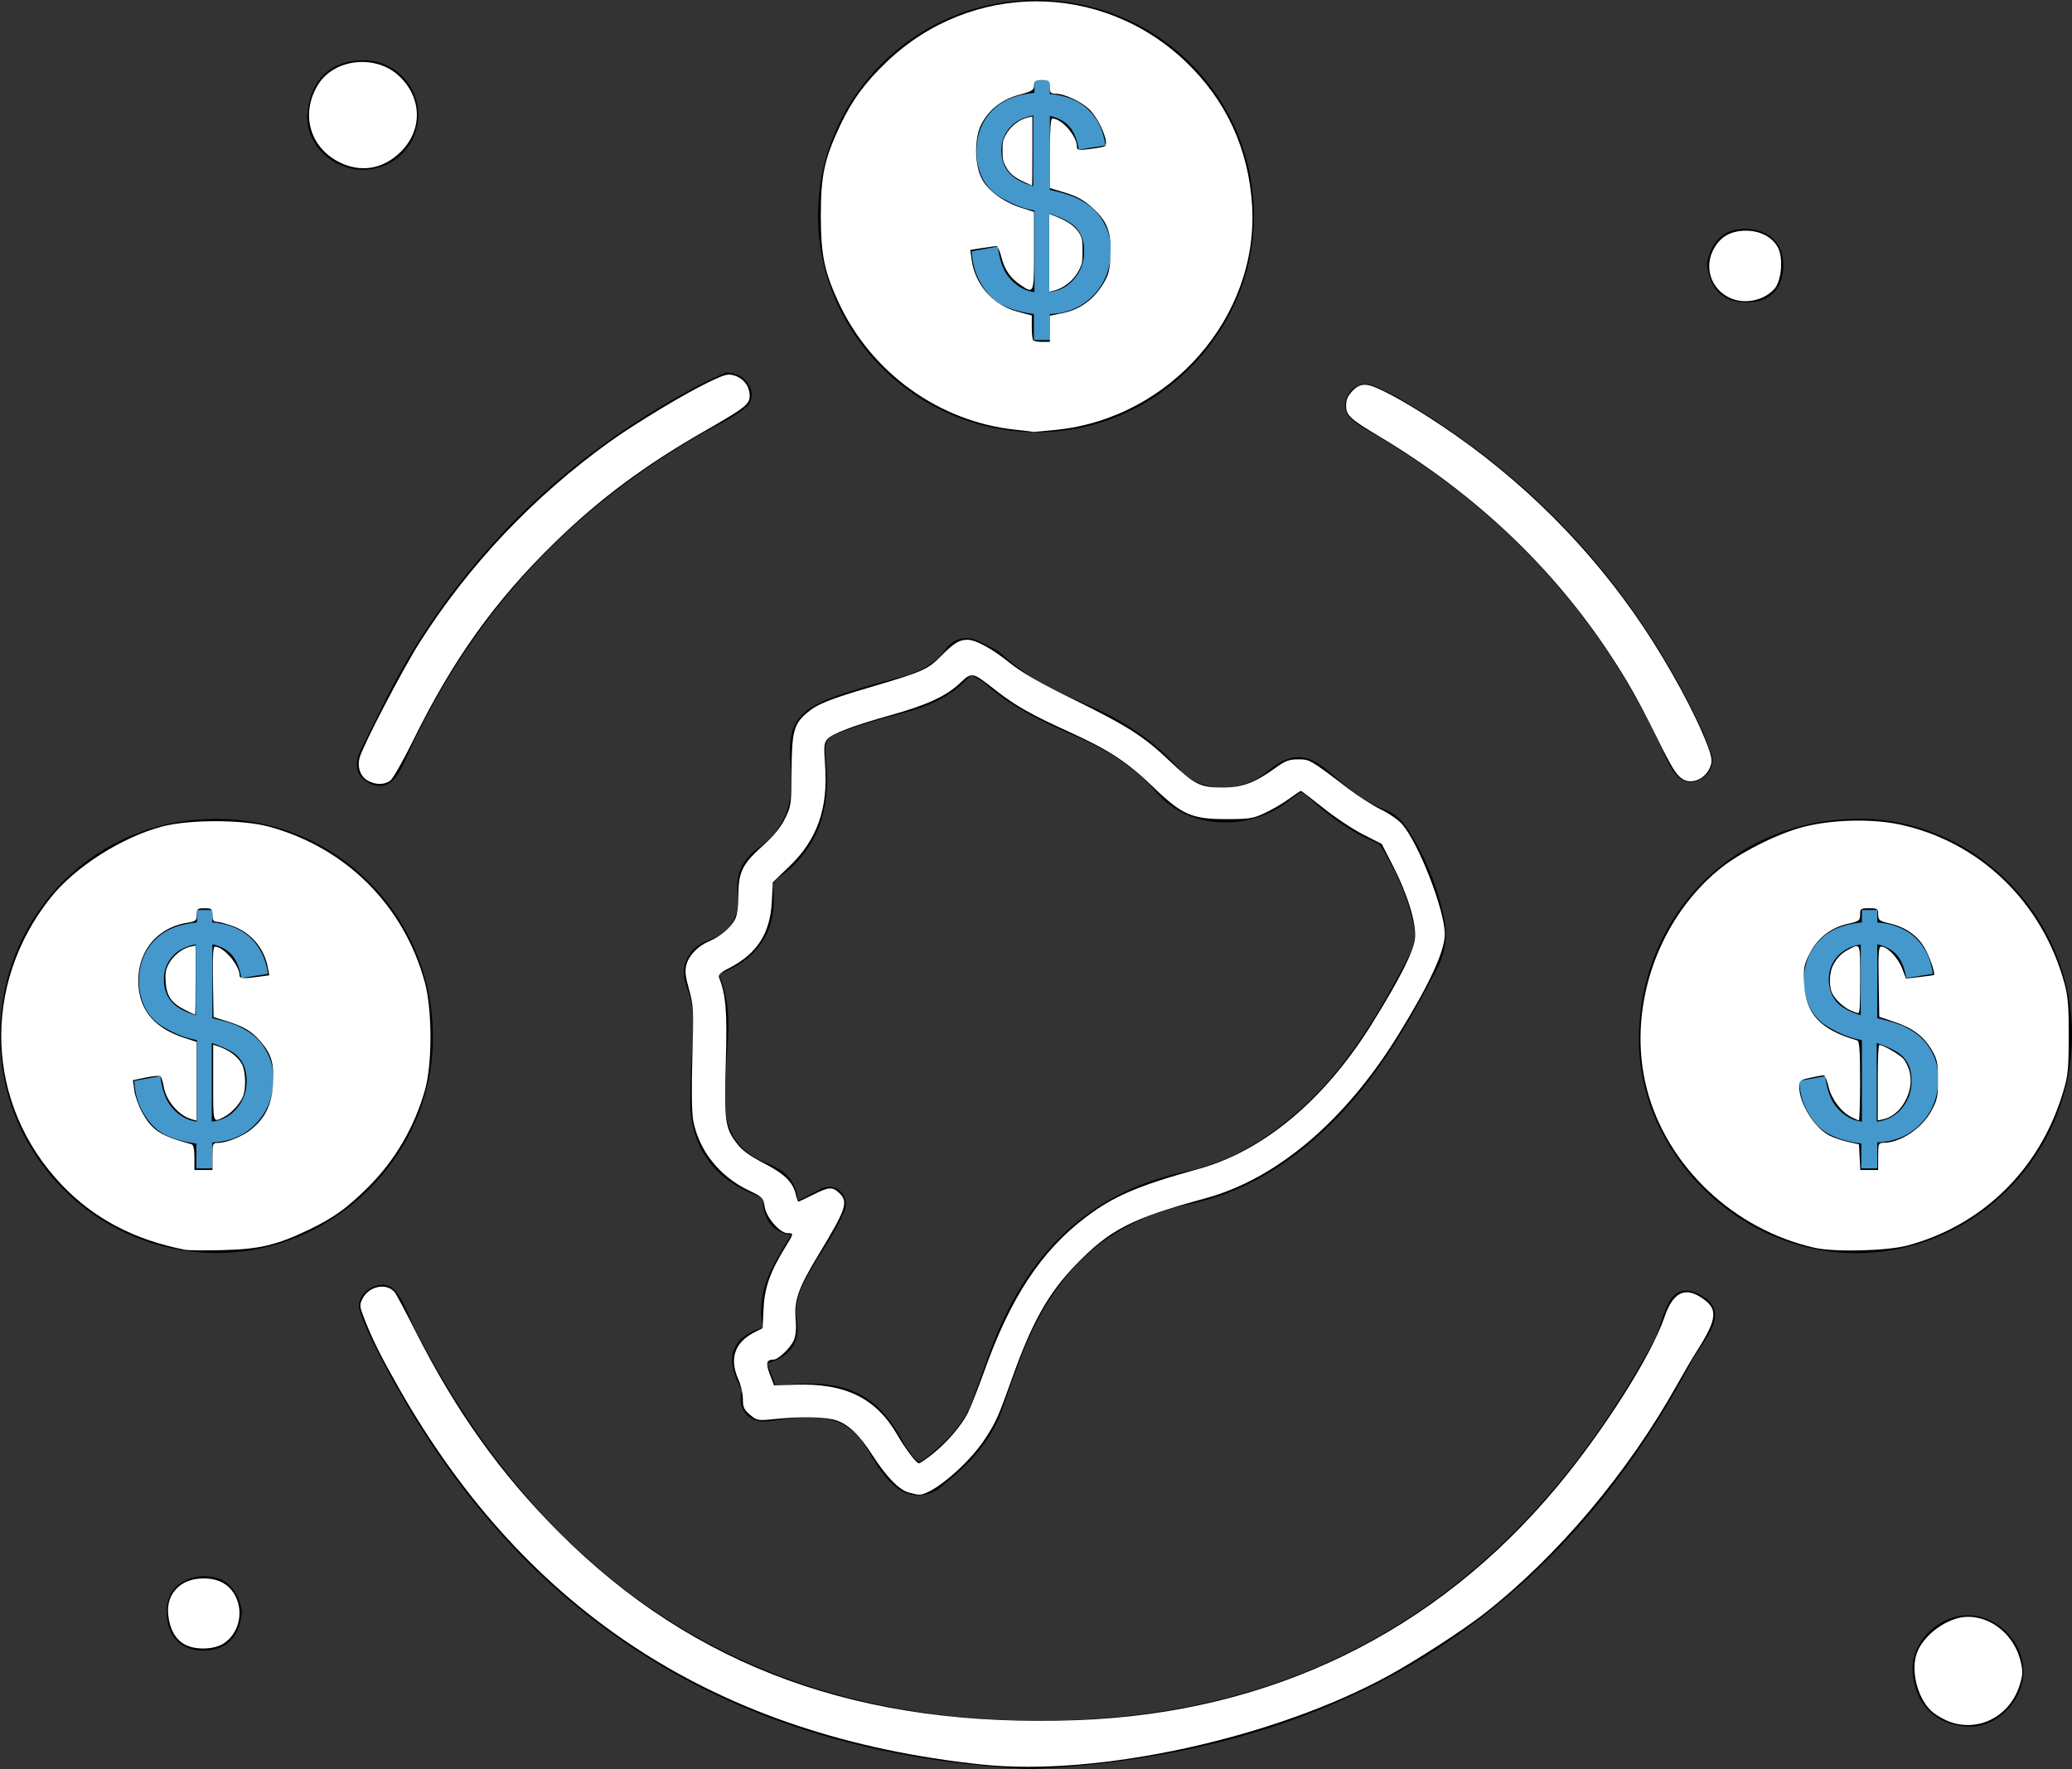 <?xml version="1.0" encoding="UTF-8" standalone="no"?>
<!-- Generator: Adobe Illustrator 24.2.1, SVG Export Plug-In . SVG Version: 6.00 Build 0)  -->

<svg
   version="1.1"
   id="Capa_1"
   x="0px"
   y="0px"
   viewBox="0 0 350.326 299.2"
   xml:space="preserve"
   sodipodi:docname="Icono 5 White.svg"
   width="350.326"
   height="299.2"
   inkscape:version="1.1 (c68e22c387, 2021-05-23)"
   xmlns:inkscape="http://www.inkscape.org/namespaces/inkscape"
   xmlns:sodipodi="http://sodipodi.sourceforge.net/DTD/sodipodi-0.dtd"
   xmlns="http://www.w3.org/2000/svg"
   xmlns:svg="http://www.w3.org/2000/svg"><rect x="0" y="0" width="350.326" height="299.2" fill="#333333" stroke="none"/><defs
   id="defs47" /><sodipodi:namedview
   id="namedview45"
   pagecolor="#ffffff"
   bordercolor="#666666"
   borderopacity="1.0"
   inkscape:pageshadow="2"
   inkscape:pageopacity="0.0"
   inkscape:pagecheckerboard="0"
   showgrid="false"
   inkscape:zoom="1.310248"
   inkscape:cx="58.385892"
   inkscape:cy="122.49589"
   inkscape:window-width="1304"
   inkscape:window-height="745"
   inkscape:window-x="54"
   inkscape:window-y="-8"
   inkscape:window-maximized="1"
   inkscape:current-layer="Capa_1" />
<style
   type="text/css"
   id="style2">
	.st0{fill:#4598CB;}
</style>
<g
   id="g42"
   transform="translate(-38.296,-64.1)">
	<g
   id="g28">
		<g
   id="g6">
			<path
   d="m 193.6,317 c -1.8,0 -3.7,-0.8 -5.6,-3.2 -1,-1.2 -1.6,-2.2 -2.2,-3.1 -3.1,-5.7 -5.8,-7.6 -14.9,-6.6 -0.4,0.1 -0.9,0.1 -1.3,0.2 l -0.7,0.1 c -0.9,0.1 -2.9,0.5 -4.4,-1.1 -0.9,-1 -1.2,-2.3 -0.8,-4 -0.1,-0.2 -0.2,-0.5 -0.3,-0.7 -0.1,-0.3 -0.2,-0.5 -0.4,-0.8 -0.7,-1.7 -1.4,-3.7 -0.5,-5.7 0.8,-1.8 2.6,-2.7 4.2,-3.3 0.3,-0.1 0.4,-0.2 0.6,-0.2 0,-0.1 0,-0.2 -0.1,-0.4 -0.9,-5 1.2,-9.2 3.3,-12.7 0.5,-0.9 1,-1.7 1.6,-2.6 -0.8,0 -1.6,-0.3 -2.3,-0.7 -1,-0.6 -2.3,-1.9 -2.5,-4.6 -0.1,-0.8 -0.1,-0.9 -1.5,-1.5 -7,-2.8 -10.7,-8.2 -10.8,-15.6 0,-3.6 0.2,-7.2 0.4,-10.3 0.2,-3 0.2,-6.1 -0.9,-8.9 -0.7,-1.8 -0.8,-3.5 -0.1,-4.9 0.4,-1 1.4,-2.4 3.5,-3.2 4.1,-1.6 5.6,-4.1 5.1,-8.5 -0.3,-2.8 0.9,-5.3 3.4,-7.1 4.4,-3.1 6.2,-7.4 5.6,-13.6 -0.7,-7.4 0.9,-9.8 8,-12.3 2.7,-0.9 5.4,-1.7 8,-2.4 0.9,-0.2 1.7,-0.5 2.6,-0.7 3.6,-1 5.9,-2.4 7.5,-4.6 1.5,-2.1 3.8,-2.5 6,-1.3 0.3,0.2 0.7,0.3 1,0.5 1,0.5 2.1,1 3,1.9 3.8,3.5 8.4,5.7 13.6,8 7,3 12.1,6.6 16.1,11.2 3.2,3.8 10.3,4 14.6,0.4 4.1,-3.4 6.8,-3.4 10.7,0 2.8,2.4 5.8,5 9.5,6.4 2.4,0.9 3.6,3 4.5,4.5 l 0.2,0.3 c 2.3,4 4.1,8.4 5.1,13.2 0.7,3.2 0.3,6.1 -1.2,9 -4.5,8.5 -9.9,18.3 -18,26.2 -7.4,7.2 -15.1,11.6 -23.6,13.4 -14.2,3 -23.4,11.5 -29,26.8 -0.5,1.4 -1,2.7 -1.5,4.1 -0.5,1.4 -1,2.9 -1.5,4.3 -1.7,4.5 -4.8,8.4 -9.7,12.2 -0.9,1 -2.5,1.9 -4.3,1.9 z m -18.5,-18.9 c 7.7,0 12.2,2.9 15.9,9.9 0.3,0.6 0.8,1.3 1.5,2.2 0.8,1 1.1,1.1 1.2,1.1 0,0 0.4,0 1.2,-0.7 4,-3.1 6.5,-6.1 7.8,-9.6 0.5,-1.4 1,-2.8 1.5,-4.2 0.5,-1.4 1,-2.8 1.5,-4.2 6.3,-17 17.1,-27 33.2,-30.4 7.4,-1.6 14.1,-5.5 20.8,-11.9 7.5,-7.3 12.7,-16.6 16.9,-24.7 0.9,-1.7 1.1,-3.3 0.7,-5.1 -0.9,-4.2 -2.5,-8.1 -4.5,-11.5 l -0.2,-0.4 c -0.5,-0.9 -1,-1.8 -1.6,-2 -4.5,-1.8 -8.2,-4.7 -11.2,-7.4 -1.1,-1 -1.5,-1.1 -1.6,-1.1 0,0 -0.4,0.2 -1.7,1.2 -6.8,5.6 -17.3,5.1 -22.6,-1.1 -3.4,-4 -7.7,-7 -14,-9.7 -5.5,-2.4 -10.8,-4.9 -15.3,-9 -0.3,-0.3 -1,-0.6 -1.7,-1 -0.2,-0.1 -0.3,-0.2 -0.5,-0.2 -2.4,2.8 -5.6,4.7 -10,6 -0.9,0.2 -1.8,0.5 -2.6,0.7 -2.6,0.7 -5.1,1.4 -7.6,2.3 -4.6,1.6 -4.6,1.6 -4.2,6.4 0.7,8.2 -2,14.5 -8,18.8 -1.1,0.8 -1,1.5 -1,1.7 0.8,6.9 -2.2,11.9 -8.8,14.5 -0.1,0.1 -0.2,0.1 -0.3,0.1 0,0.1 0.1,0.3 0.1,0.5 1.6,3.9 1.6,7.8 1.3,11.5 -0.2,3 -0.4,6.4 -0.4,9.8 0,5 2.4,8.4 7.2,10.3 1.5,0.6 4.7,1.9 5.1,6.2 0.1,0 0.2,-0.1 0.3,-0.1 0.7,-0.3 1.4,-0.7 2.2,-1.1 0.5,-0.2 1,-0.5 1.5,-0.8 1.1,-0.5 2.4,-0.3 3.2,0.5 0.9,0.8 1.1,2.1 0.7,3.2 -1.2,2.8 -2.6,5.1 -3.9,7.1 -0.6,0.9 -1.1,1.7 -1.6,2.6 -2,3.4 -3.1,6 -2.6,8.8 0.8,4.6 -2,6.3 -4.2,7.1 -0.4,0.1 -0.6,0.2 -0.8,0.3 0.1,0.2 0.2,0.6 0.4,1.1 0.1,0.2 0.2,0.4 0.2,0.5 0.3,0.6 0.6,1.4 0.8,2.3 0.3,0 0.5,-0.1 0.8,-0.1 1.8,-0.3 3.4,-0.4 4.9,-0.4 z"
   id="path4" />
		</g>
		<path
   d="m 213.3,64.1 c 20.5,-0.1 37,16.2 37,36.6 0,19.8 -16.7,36.5 -36.6,36.5 -20.4,0 -37.2,-16.7 -37.1,-36.8 0.1,-19.9 16.5,-36.2 36.7,-36.3 z"
   id="path8" />
		<path
   d="m 388.6,240.4 c -0.7,20.4 -17.9,36.5 -38.1,35.6 -19.5,-0.9 -35.7,-18 -35.1,-37.2 0.7,-21.1 17.3,-36.8 38.3,-36.2 19.7,0.6 35.6,17.8 34.9,37.8 z"
   id="path10" />
		<path
   d="M 74.8,276 C 54.4,275.9 38,259.2 38.3,238.8 c 0.3,-20.4 16.4,-36.3 36.6,-36.2 20.4,0 36.7,16.6 36.6,37.1 -0.1,19.9 -16.8,36.4 -36.7,36.3 z"
   id="path12" />
		<path
   d="m 212.4,363.3 c -50.1,-2.5 -88,-25.6 -111,-72.1 -0.9,-1.8 -1.7,-3.6 -2.3,-5.5 -0.4,-1.6 0.4,-2.9 1.8,-3.7 1.8,-1.1 3.6,-0.7 4.6,0.9 1.3,1.8 2,4 3,6 21.9,42.7 56.7,66 104.9,66.2 47.6,0.2 82.1,-22.7 104.6,-64.4 1.7,-3.2 2,-10.5 7.6,-7.7 5.9,3 0.4,8 -1.3,11.4 -23.5,44.3 -60.8,66.5 -111.9,68.9 z"
   id="path14" />
		<path
   d="m 161.1,127.1 c 2.2,0.1 3.3,1.1 4,2.5 0.6,1.2 0.3,2.6 -0.7,3.4 -1.5,1.2 -3.2,2.2 -5,3.1 -23.2,12.6 -40.5,30.6 -51.7,54.6 -0.5,1.1 -1,2.3 -1.6,3.4 -1.1,2.2 -2.8,3.7 -5.3,2.5 -2.5,-1.2 -2.6,-3.4 -1.5,-5.7 2.7,-5.3 5.1,-10.7 8.2,-15.8 11.9,-19.8 28.3,-34.9 48.7,-45.7 1.7,-0.9 3.5,-1.7 4.9,-2.3 z"
   id="path16" />
		<path
   d="m 327.8,192 c 0.2,2 -0.7,3.3 -2.4,4.1 -1.6,0.7 -3,0 -3.9,-1.2 -0.9,-1.1 -1.5,-2.6 -2.1,-3.9 -10.6,-23 -27,-40.7 -48.8,-53.5 -1.3,-0.7 -2.6,-1.5 -3.7,-2.4 -1.3,-1.1 -1.5,-2.6 -0.8,-4 0.9,-1.7 2.4,-2.5 4.3,-1.8 1.4,0.5 2.7,1.2 4,1.9 23.3,13.4 40.5,32.3 51.8,56.6 0.6,1.5 1.1,2.9 1.6,4.2 z"
   id="path18" />
		<path
   d="m 380.4,346.6 c 0.1,5 -4.4,9.8 -9.4,9.5 -5.4,-0.3 -8.7,-3.5 -9.3,-8.9 -0.6,-5 4,-9.7 9,-9.9 5,-0.2 9.6,4.2 9.7,9.3 z"
   id="path20" />
		<path
   d="m 109,83.7 c -0.1,5.2 -4.4,9.3 -9.7,9.1 -5.2,-0.2 -9.6,-4.7 -9,-9.8 0.6,-5.3 3.7,-8.6 9.3,-8.7 5.3,-0.1 9.5,4.2 9.4,9.4 z"
   id="path22" />
		<path
   d="m 326.9,108.7 c 0.7,-3.6 2.6,-5.9 6.5,-5.9 4.2,0.1 6.6,2.6 6.4,6.6 -0.2,4 -2.8,6.2 -7,5.8 -3.9,-0.3 -5.5,-2.9 -5.9,-6.5 z"
   id="path24" />
		<path
   d="m 79.2,336.6 c -0.3,3.7 -1.9,6.2 -5.7,6.6 -4.2,0.4 -6.7,-1.9 -7,-5.9 -0.3,-3.6 1.8,-6.2 5.6,-6.6 4.1,-0.3 6.4,1.9 7.1,5.9 z"
   id="path26" />
	</g>
	<g
   id="g32">
		<path
   class="st0"
   d="m 213.1,121.5 v -4.3 c -2.2,-0.3 -3.9,-0.8 -5.3,-1.5 -1.4,-0.7 -2.5,-1.8 -3.5,-3.4 -1,-1.6 -1.6,-3.5 -1.7,-5.7 l 4.4,-0.8 c 0.3,2.3 0.9,4 1.8,5.1 1.2,1.5 2.7,2.4 4.4,2.6 V 99.7 c -1.8,-0.3 -3.6,-1 -5.5,-2.1 -1.4,-0.8 -2.4,-1.8 -3.2,-3.2 -0.7,-1.4 -1.1,-2.9 -1.1,-4.7 0,-3.1 1.1,-5.6 3.3,-7.5 1.5,-1.3 3.6,-2.1 6.5,-2.4 v -2.1 h 2.6 V 80 c 2.5,0.2 4.5,1 6,2.2 1.9,1.6 3,3.7 3.4,6.5 l -4.5,0.7 c -0.3,-1.7 -0.8,-3 -1.6,-3.9 -0.8,-0.9 -1.9,-1.5 -3.3,-1.8 v 12.5 c 2.2,0.5 3.6,1 4.3,1.3 1.3,0.6 2.4,1.3 3.3,2.2 0.9,0.9 1.5,1.9 2,3 0.5,1.2 0.7,2.4 0.7,3.8 0,3 -1,5.5 -2.9,7.5 -1.9,2 -4.4,3.1 -7.4,3.2 v 4.4 h -2.7 z m 0,-37.9 c -1.7,0.3 -3,0.9 -4,2 -1,1.1 -1.5,2.4 -1.5,3.9 0,1.5 0.4,2.7 1.2,3.7 0.8,1 2.2,1.8 4.2,2.4 v -12 z m 2.6,29.9 c 1.7,-0.2 3.1,-0.9 4.2,-2.2 1.1,-1.3 1.7,-2.8 1.7,-4.7 0,-1.6 -0.4,-2.8 -1.2,-3.8 -0.8,-1 -2.3,-1.8 -4.7,-2.6 z"
   id="path30" />
	</g>
	<g
   id="g36">
		<path
   class="st0"
   d="m 353,261.8 v -4.3 c -2.2,-0.3 -3.9,-0.8 -5.3,-1.5 -1.4,-0.7 -2.5,-1.8 -3.5,-3.4 -1,-1.6 -1.6,-3.5 -1.7,-5.7 l 4.4,-0.8 c 0.3,2.3 0.9,4 1.8,5.1 1.2,1.5 2.7,2.4 4.4,2.6 V 240 c -1.8,-0.3 -3.6,-1 -5.5,-2.1 -1.4,-0.8 -2.4,-1.8 -3.2,-3.2 -0.7,-1.4 -1.1,-2.9 -1.1,-4.7 0,-3.1 1.1,-5.6 3.3,-7.5 1.5,-1.3 3.6,-2.1 6.5,-2.4 V 218 h 2.6 v 2.1 c 2.5,0.2 4.5,1 6,2.2 1.9,1.6 3,3.7 3.4,6.5 l -4.5,0.7 c -0.3,-1.7 -0.8,-3 -1.6,-3.9 -0.8,-0.9 -1.9,-1.5 -3.3,-1.8 v 12.5 c 2.2,0.5 3.6,1 4.3,1.3 1.3,0.6 2.4,1.3 3.3,2.2 0.9,0.9 1.5,1.9 2,3 0.5,1.2 0.7,2.4 0.7,3.8 0,3 -1,5.5 -2.9,7.5 -1.9,2 -4.4,3.1 -7.4,3.2 v 4.4 H 353 Z m 0,-38 c -1.7,0.3 -3,0.9 -4,2 -1,1.1 -1.5,2.4 -1.5,3.9 0,1.5 0.4,2.7 1.2,3.7 0.8,1 2.2,1.8 4.2,2.4 v -12 z m 2.6,30 c 1.7,-0.2 3.1,-0.9 4.2,-2.2 1.1,-1.3 1.7,-2.8 1.7,-4.7 0,-1.6 -0.4,-2.8 -1.2,-3.8 -0.8,-1 -2.3,-1.8 -4.7,-2.6 z"
   id="path34" />
	</g>
	<g
   id="g40">
		<path
   class="st0"
   d="m 71.5,261.8 v -4.3 c -2.2,-0.3 -3.9,-0.8 -5.3,-1.5 -1.4,-0.7 -2.5,-1.8 -3.5,-3.4 -1,-1.6 -1.6,-3.5 -1.7,-5.7 l 4.4,-0.8 c 0.3,2.3 0.9,4 1.8,5.1 1.2,1.5 2.7,2.4 4.4,2.6 V 240 c -1.8,-0.3 -3.6,-1 -5.5,-2.1 -1.4,-0.8 -2.4,-1.8 -3.2,-3.2 -0.7,-1.4 -1.1,-2.9 -1.1,-4.7 0,-3.1 1.1,-5.6 3.3,-7.5 1.5,-1.3 3.6,-2.1 6.5,-2.4 V 218 h 2.6 v 2.1 c 2.5,0.2 4.5,1 6,2.2 1.9,1.6 3,3.7 3.4,6.5 l -4.5,0.7 c -0.3,-1.7 -0.8,-3 -1.6,-3.9 -0.8,-0.9 -1.9,-1.5 -3.3,-1.8 v 12.5 c 2.2,0.5 3.6,1 4.3,1.3 1.3,0.6 2.4,1.3 3.3,2.2 0.9,0.9 1.5,1.9 2,3 0.5,1.2 0.7,2.4 0.7,3.8 0,3 -1,5.5 -2.9,7.5 -1.9,2 -4.4,3.1 -7.4,3.2 v 4.4 h -2.7 z m 0,-38 c -1.7,0.3 -3,0.9 -4,2 -1,1.1 -1.5,2.4 -1.5,3.9 0,1.5 0.4,2.7 1.2,3.7 0.8,1 2.2,1.8 4.2,2.4 v -12 z m 2.6,30 c 1.7,-0.2 3.1,-0.9 4.2,-2.2 1.1,-1.3 1.7,-2.8 1.7,-4.7 0,-1.6 -0.4,-2.8 -1.2,-3.8 -0.8,-1 -2.3,-1.8 -4.7,-2.6 z"
   id="path38" />
	</g>
</g>
<path
   style="fill:#ffffff;stroke-width:0.382"
   d="m 166.055,298.425 c -44.551,-4.68 -76.942,-25.565 -98.537,-63.535 -3.033,-5.332 -4.45,-8.158 -5.79,-11.541 -0.969,-2.447 -0.989,-2.631 -0.41,-3.751 1.096,-2.119 4.057,-2.688 5.423,-1.042 0.245,0.295 1.876,3.361 3.625,6.813 6.799,13.422 14.286,23.898 24.135,33.767 22.889,22.937 51.046,33.146 87.655,31.78 32.712,-1.221 60.525,-14.759 81.117,-39.483 7.908,-9.495 15.934,-22.171 18.134,-28.641 1.375,-4.043 3.278,-5.154 5.993,-3.499 3.176,1.936 3.077,3.596 -0.554,9.28 -0.677,1.06 -2.143,3.559 -3.256,5.553 -8.357,14.962 -20.187,29.012 -32.672,38.802 -3.426,2.686 -11.3,7.797 -15.982,10.373 -19.318,10.629 -49.2,17.19 -68.88,15.123 z"
   id="path123" /><path
   style="fill:#ffffff;stroke-width:0.382"
   d="m 329.668,291.205 c -0.787,-0.281 -2.015,-0.956 -2.728,-1.499 -2.529,-1.929 -3.946,-6.809 -2.898,-9.984 1.056,-3.199 5.295,-6.278 8.654,-6.286 4.166,-0.01 7.95,3.213 8.972,7.639 0.369,1.598 0.337,2.245 -0.195,3.931 -1.651,5.236 -6.851,7.967 -11.806,6.199 z"
   id="path162" /><path
   style="fill:#ffffff;stroke-width:0.382"
   d="m 31.08,278.027 c -1.506,-0.918 -2.384,-2.551 -2.637,-4.901 -0.388,-3.607 2.092,-6.181 5.958,-6.181 2.596,0 4.414,1.023 5.437,3.06 1.379,2.745 0.508,6.252 -1.964,7.903 -1.705,1.139 -5.025,1.197 -6.794,0.118 z"
   id="path201" /><path
   style="fill:#ffffff;stroke-width:0.382"
   d="m 153.622,252.415 c -1.644,-0.477 -3.745,-2.64 -6.076,-6.253 -2.274,-3.524 -4.066,-5.255 -6.167,-5.956 -1.733,-0.578 -5.985,-0.672 -10.267,-0.227 -2.998,0.311 -3.111,0.293 -4.293,-0.702 -1.018,-0.856 -1.214,-1.287 -1.214,-2.663 0,-0.903 -0.34,-2.39 -0.755,-3.305 -1.583,-3.489 -0.653,-6.268 2.663,-7.96 l 1.431,-0.73 0.161,-3.362 c 0.17,-3.552 1.116,-6.186 3.77,-10.5 1.342,-2.181 1.344,-2.198 0.316,-2.198 -1.327,0 -3.614,-2.615 -3.904,-4.465 -0.239,-1.524 -0.373,-1.661 -2.711,-2.777 -4.944,-2.359 -8.425,-6.756 -9.374,-11.838 -0.245,-1.312 -0.298,-5.316 -0.141,-10.685 0.235,-8.029 0.198,-8.773 -0.559,-11.453 -0.637,-2.255 -0.73,-3.155 -0.436,-4.219 0.444,-1.608 1.951,-3.148 3.862,-3.946 1.79,-0.748 3.646,-2.32 4.353,-3.686 0.345,-0.668 0.559,-2.177 0.559,-3.954 0,-4.01 0.648,-5.366 4.005,-8.383 1.96,-1.761 3.137,-3.189 3.887,-4.717 1.03,-2.097 1.077,-2.437 1.104,-7.915 0.033,-6.724 0.375,-8.055 2.545,-9.913 1.785,-1.528 3.72,-2.313 10.974,-4.451 8.609,-2.537 9.522,-2.938 11.672,-5.128 2.221,-2.262 3.136,-2.833 4.534,-2.833 1.441,0 4.21,1.521 7.263,3.99 1.865,1.508 5.033,3.323 10.494,6.011 9.347,4.602 12.029,6.311 16.368,10.43 4.341,4.122 5.191,4.552 9.009,4.558 3.379,0.006 5.463,-0.777 9.105,-3.419 1.507,-1.093 2.196,-1.345 3.679,-1.345 1.973,0 2.035,0.036 8.442,4.916 1.759,1.34 4.273,2.951 5.587,3.58 1.314,0.63 2.904,1.73 3.532,2.446 2.812,3.203 7.243,14.589 7.243,18.612 0,2.899 -2.595,8.504 -7.955,17.177 -8.928,14.449 -20.48,24.227 -32.496,27.505 -12.601,3.437 -16.155,5.264 -21.985,11.297 -4.562,4.721 -7.341,9.653 -10.615,18.836 -2.445,6.859 -2.802,7.661 -4.699,10.577 -2.79,4.289 -8.987,9.514 -11.166,9.415 -0.315,-0.014 -1.101,-0.18 -1.748,-0.367 z m 3.923,-6.404 c 2.489,-1.968 4.954,-4.81 6.061,-6.99 0.498,-0.981 1.785,-4.244 2.859,-7.251 4.425,-12.386 9.607,-20.231 17.117,-25.914 4.706,-3.562 8.887,-5.351 19.072,-8.162 10.993,-3.034 21.314,-11.685 29.326,-24.58 4.726,-7.607 7.083,-12.291 7.266,-14.445 0.222,-2.602 -1.248,-7.406 -3.768,-12.313 l -1.862,-3.625 -3.157,-1.607 c -1.736,-0.884 -4.769,-2.902 -6.739,-4.484 -1.97,-1.582 -3.665,-2.877 -3.765,-2.877 -0.1,0 -1.003,0.602 -2.005,1.338 -1.002,0.736 -2.828,1.809 -4.058,2.385 -2.031,0.952 -2.636,1.047 -6.624,1.047 -5.786,0 -7.427,-0.728 -12.346,-5.479 -4.323,-4.175 -7.439,-6.223 -14.023,-9.216 -6.51,-2.959 -9.15,-4.446 -12.407,-6.986 -4.224,-3.295 -4.099,-3.268 -6.205,-1.298 -2.347,2.196 -5.571,3.684 -11.689,5.395 -6.282,1.757 -9.84,3.104 -10.694,4.047 -0.582,0.643 -0.635,1.208 -0.408,4.305 0.545,7.424 -1.289,12.658 -6.038,17.23 l -2.792,2.688 -0.171,3.285 c -0.281,5.398 -2.495,8.812 -7.31,11.273 -1.411,0.721 -1.786,1.094 -1.596,1.588 1.165,3.016 1.376,5.714 1.123,14.339 -0.29,9.865 -0.127,11.051 1.869,13.671 0.907,1.19 2.177,2.118 4.641,3.392 3.499,1.81 4.885,3.196 5.361,5.365 0.131,0.597 0.316,1.085 0.41,1.085 0.094,0 1.192,-0.515 2.439,-1.145 2.704,-1.365 3.297,-1.407 4.459,-0.315 1.593,1.497 1.187,2.716 -3.442,10.342 -3.421,5.636 -4.207,7.818 -3.929,10.904 0.146,1.616 0.049,2.829 -0.291,3.643 -0.526,1.259 -2.62,3.279 -3.409,3.289 -1.239,0.016 -1.392,0.59 -0.663,2.493 l 0.723,1.89 3.576,-0.127 c 8.476,-0.301 13.702,2.275 17.286,8.522 1.329,2.316 3.193,4.77 3.623,4.77 0.173,0 1.153,-0.662 2.177,-1.471 z"
   id="path240" /><path
   style="fill:#ffffff;stroke-width:0.382"
   d="m 171.656,72.671 c -12.884,-1.361 -24.384,-9.653 -29.878,-21.544 -2.414,-5.226 -2.995,-8.069 -2.995,-14.673 0,-6.758 0.594,-9.54 3.245,-15.198 1.984,-4.233 4.207,-7.276 7.881,-10.785 14.296,-13.653 36.307,-13.661 50.585,-0.02 6.821,6.517 10.615,14.738 11.205,24.285 1.163,18.79 -13.806,35.977 -33.056,37.952 -2.142,0.22 -3.918,0.377 -3.949,0.349 -0.03,-0.028 -1.398,-0.193 -3.04,-0.366 z m 5.847,-17.061 v -2.213 l 2.276,-0.47 c 2.786,-0.576 5.086,-2.233 6.684,-4.818 0.975,-1.578 1.174,-2.329 1.29,-4.879 0.18,-3.96 -0.522,-5.813 -3.07,-8.104 -1.414,-1.272 -2.621,-1.942 -4.552,-2.528 l -2.627,-0.798 v -5.878 c 0,-3.849 0.138,-5.878 0.401,-5.878 1.622,0 4.179,2.937 4.179,4.799 0,0.546 0.297,0.595 2.194,0.359 1.207,-0.15 2.333,-0.358 2.503,-0.462 0.829,-0.508 -0.92,-4.648 -2.659,-6.295 -1.336,-1.265 -4.16,-2.579 -5.568,-2.59 -0.91,-0.007 -1.049,-0.161 -1.049,-1.153 0,-1.054 -0.106,-1.145 -1.336,-1.145 -1.148,0 -1.336,0.126 -1.336,0.897 0,0.784 -0.323,0.985 -2.546,1.587 -2.896,0.784 -5.022,2.436 -6.348,4.931 -1.247,2.349 -1.187,7.033 0.121,9.375 1.128,2.019 3.725,3.891 6.7,4.829 l 2.072,0.653 v 6.608 c 0,7.292 -0.006,7.307 -2.294,5.75 -1.74,-1.184 -2.687,-2.57 -3.238,-4.739 -0.258,-1.014 -0.621,-1.838 -0.808,-1.831 -0.187,0.007 -1.262,0.155 -2.389,0.328 l -2.05,0.315 0.229,1.673 c 0.578,4.219 3.595,7.644 7.714,8.759 l 2.452,0.664 v 1.979 c 0,1.088 0.114,2.093 0.254,2.233 0.14,0.14 0.827,0.254 1.526,0.254 h 1.272 z"
   id="path279" /><path
   style="fill:#ffffff;stroke-width:0.382"
   d="m 31.347,211.374 c -8.585,-1.65 -15.489,-5.282 -20.936,-11.017 -12.896,-13.576 -13.644,-33.767 -1.8,-48.607 4.086,-5.119 11.929,-10.122 18.729,-11.947 4.576,-1.228 13.602,-1.227 18.126,0.002 13.054,3.547 22.857,13.355 26.379,26.395 1.23,4.552 1.251,13.635 0.042,18.011 -1.743,6.311 -5.106,12.075 -9.696,16.621 -3.605,3.57 -5.817,5.15 -10.046,7.176 -5.378,2.577 -8.289,3.262 -14.501,3.416 -2.938,0.073 -5.772,0.05 -6.297,-0.051 z m 4.579,-15.79 c 0,-2.141 0.058,-2.29 0.886,-2.29 1.511,0 4.243,-1.112 5.718,-2.328 2.35,-1.937 3.423,-4.188 3.62,-7.594 0.204,-3.531 -0.235,-5.061 -2.07,-7.204 -1.528,-1.786 -2.805,-2.548 -5.865,-3.502 l -2.099,-0.654 -0.105,-5.958 c -0.074,-4.209 0.02,-5.958 0.323,-5.958 1.488,0 4.171,3.146 4.171,4.891 0,0.514 0.659,0.556 3.222,0.205 l 1.802,-0.247 -0.255,-1.362 c -0.6,-3.198 -2.772,-5.784 -5.813,-6.922 -1.121,-0.419 -2.374,-0.762 -2.786,-0.762 -0.578,0 -0.749,-0.262 -0.749,-1.145 0,-1.054 -0.106,-1.145 -1.336,-1.145 -1.216,0 -1.336,0.098 -1.336,1.096 0,0.987 -0.155,1.121 -1.558,1.345 -5.427,0.868 -8.772,5.292 -8.261,10.924 0.38,4.194 2.948,7.016 7.816,8.589 l 2.003,0.648 v 6.66 6.66 l -0.859,-0.248 c -2.229,-0.644 -4.337,-3.14 -4.731,-5.601 -0.129,-0.808 -0.387,-1.563 -0.572,-1.678 -0.185,-0.115 -1.3,-0.008 -2.477,0.236 l -2.14,0.444 0.236,1.721 c 0.13,0.947 0.7,2.573 1.267,3.615 1.719,3.159 3.082,4.05 8.418,5.503 0.308,0.084 0.477,0.876 0.477,2.241 v 2.111 h 1.526 1.526 z"
   id="path318" /><path
   style="fill:#ffffff;stroke-width:0.382"
   d="m 62.203,132.04 c -1.254,-0.681 -1.833,-2.271 -1.408,-3.867 0.543,-2.04 7.272,-14.973 10.145,-19.499 8.353,-13.16 19.26,-24.681 32.15,-33.958 4.265,-3.069 12.74,-8.179 16.719,-10.079 2.865,-1.369 3.295,-1.474 4.453,-1.092 1.519,0.501 2.488,1.828 2.488,3.404 0,1.42 -0.794,2.041 -7.566,5.919 -10.22,5.853 -17.788,11.484 -25.393,18.894 -10.114,9.855 -17.253,19.839 -23.958,33.504 -1.672,3.407 -3.411,6.455 -3.866,6.774 -1.025,0.718 -2.443,0.718 -3.764,1.9e-4 z"
   id="path357" /><path
   style="fill:#ffffff;stroke-width:0.382"
   d="M 57.289,27.391 C 52.33,24.856 50.798,19.198 53.757,14.347 c 2.725,-4.468 9.846,-5.211 13.781,-1.438 3.879,3.718 3.93,9.179 0.121,12.867 -2.971,2.876 -6.751,3.465 -10.37,1.615 z"
   id="path396" /><path
   style="fill:#ffffff;stroke-width:0.382"
   d="m 292.557,50.416 c -3.282,-1.459 -4.535,-5.275 -2.76,-8.408 1.152,-2.033 2.891,-2.992 5.427,-2.992 2.409,0 4.48,1.104 5.397,2.877 0.93,1.799 0.576,5.683 -0.64,7 -1.806,1.958 -4.98,2.61 -7.424,1.523 z"
   id="path435" /><path
   style="fill:#ffffff;stroke-width:0.382"
   d="m 306.868,211.042 c -13.717,-3.069 -25.039,-13.784 -28.432,-26.906 -3.398,-13.142 1.531,-28.201 12.11,-37.004 3.419,-2.845 9.986,-6.169 14.413,-7.296 4.793,-1.22 11.381,-1.398 16.031,-0.435 13.619,2.821 24.34,13.125 28.084,26.99 0.576,2.134 0.717,3.937 0.699,8.968 -0.021,5.717 -0.117,6.605 -1.051,9.65 -3.933,12.826 -13.549,22.229 -26.209,25.631 -3.429,0.921 -12.306,1.149 -15.646,0.402 z m 10.685,-15.458 c 0,-2.236 0.024,-2.29 1.049,-2.319 2.838,-0.079 6.308,-2.417 7.918,-5.337 1.019,-1.848 1.145,-2.431 1.145,-5.319 0,-2.858 -0.126,-3.458 -1.058,-5.043 -1.364,-2.321 -3.194,-3.692 -6.337,-4.749 l -2.526,-0.85 -0.105,-5.936 c -0.088,-4.977 -0.016,-5.936 0.448,-5.936 1.012,0 2.838,1.908 3.509,3.666 l 0.663,1.736 2.322,-0.264 c 1.277,-0.145 2.355,-0.292 2.396,-0.327 0.273,-0.232 -0.734,-3.177 -1.579,-4.619 -1.226,-2.092 -3.189,-3.466 -5.861,-4.1 -1.798,-0.427 -1.984,-0.57 -1.984,-1.526 0,-0.976 -0.114,-1.055 -1.526,-1.055 -1.423,0 -1.526,0.074 -1.526,1.084 0,1.003 -0.157,1.119 -2.108,1.556 -2.823,0.632 -5.069,2.382 -6.409,4.995 -0.95,1.851 -1.061,2.431 -0.951,4.958 0.229,5.27 2.705,7.959 8.991,9.761 0.358,0.103 0.477,1.802 0.477,6.827 0,3.68 -0.094,6.69 -0.21,6.69 -0.115,0 -0.691,-0.249 -1.279,-0.553 -1.748,-0.904 -3.34,-3.028 -3.844,-5.13 -0.257,-1.072 -0.614,-1.949 -0.792,-1.949 -0.179,0 -1.192,0.186 -2.252,0.413 -1.745,0.374 -1.927,0.512 -1.927,1.458 0,2.844 2.528,6.972 5.095,8.319 0.661,0.347 2.061,0.827 3.11,1.067 l 1.908,0.436 0.114,2.167 0.114,2.167 h 1.507 1.507 z"
   id="path474" /><path
   style="fill:#ffffff;stroke-width:0.191"
   d="m 177.407,42.757 v -6.584 l 0.963,0.38 c 2.326,0.917 3.546,1.815 4.246,3.126 0.353,0.66 0.417,1.091 0.418,2.785 8.6e-4,1.806 -0.051,2.11 -0.529,3.083 -0.919,1.871 -2.6,3.221 -4.574,3.673 l -0.525,0.12 z"
   id="path513" /><path
   style="fill:#ffffff;stroke-width:0.191"
   d="m 173.114,30.754 c -1.716,-0.809 -2.473,-1.461 -3.101,-2.673 -0.428,-0.827 -0.507,-1.226 -0.514,-2.599 -0.007,-1.397 0.062,-1.754 0.499,-2.576 0.825,-1.555 2.366,-2.76 3.93,-3.072 l 0.618,-0.124 v 5.843 c 0,3.214 -0.021,5.84 -0.048,5.837 -0.026,-0.004 -0.649,-0.29 -1.383,-0.636 z"
   id="path552" /><path
   style="fill:#ffffff;stroke-width:0.191"
   d="m 284.544,131.791 c -1.122,-0.684 -1.804,-1.783 -4.537,-7.311 -3.024,-6.115 -4.853,-9.348 -7.892,-13.949 -9.768,-14.789 -22.906,-27.178 -38.992,-36.77 -4.833,-2.882 -5.533,-3.532 -5.533,-5.135 0,-1.025 0.235,-1.576 1.061,-2.491 0.943,-1.044 1.883,-1.298 3.208,-0.867 2.177,0.707 6.784,3.318 11.948,6.771 13.503,9.029 25.177,20.693 34.088,34.057 4.423,6.633 8.798,14.708 10.749,19.84 0.838,2.204 0.912,2.811 0.469,3.871 -0.801,1.918 -3.066,2.901 -4.57,1.983 z"
   id="path591" /><path
   style="fill:#ffffff;stroke-width:0.27"
   d="m 36.044,183.053 v -6.359 l 0.607,0.187 c 1.94,0.599 3.595,1.803 4.256,3.099 0.64,1.254 0.725,4.134 0.163,5.481 -0.525,1.257 -1.964,2.814 -3.168,3.428 -1.942,0.991 -1.858,1.254 -1.858,-5.836 z"
   id="path630" /><path
   style="fill:#ffffff;stroke-width:0.27"
   d="m 31.215,170.765 c -2.257,-1.128 -3.083,-2.362 -3.213,-4.799 -0.079,-1.482 0.015,-1.989 0.554,-2.998 0.724,-1.355 2.313,-2.605 3.643,-2.865 l 0.877,-0.171 v 5.835 c 0,3.209 -0.041,5.835 -0.092,5.835 -0.051,0 -0.847,-0.377 -1.769,-0.838 z"
   id="path669" /><path
   style="fill:#ffffff;stroke-width:0.27"
   d="m 317.484,183.105 c 0,-4.188 0.095,-6.375 0.278,-6.375 0.648,0 3.483,1.655 4.108,2.398 0.374,0.444 0.831,1.438 1.016,2.208 0.798,3.327 -1.498,7.363 -4.534,7.97 l -0.867,0.173 z"
   id="path708" /><path
   style="fill:#ffffff;stroke-width:0.27"
   d="m 312.762,170.821 c -1.262,-0.585 -2.679,-2 -3.087,-3.08 -0.454,-1.203 -0.344,-3.333 0.23,-4.445 0.69,-1.338 1.447,-2.105 2.721,-2.755 1.964,-1.002 1.889,-1.206 1.889,5.127 0,4.357 -0.078,5.665 -0.337,5.661 -0.186,-0.003 -0.823,-0.231 -1.417,-0.507 z"
   id="path747" /></svg>
